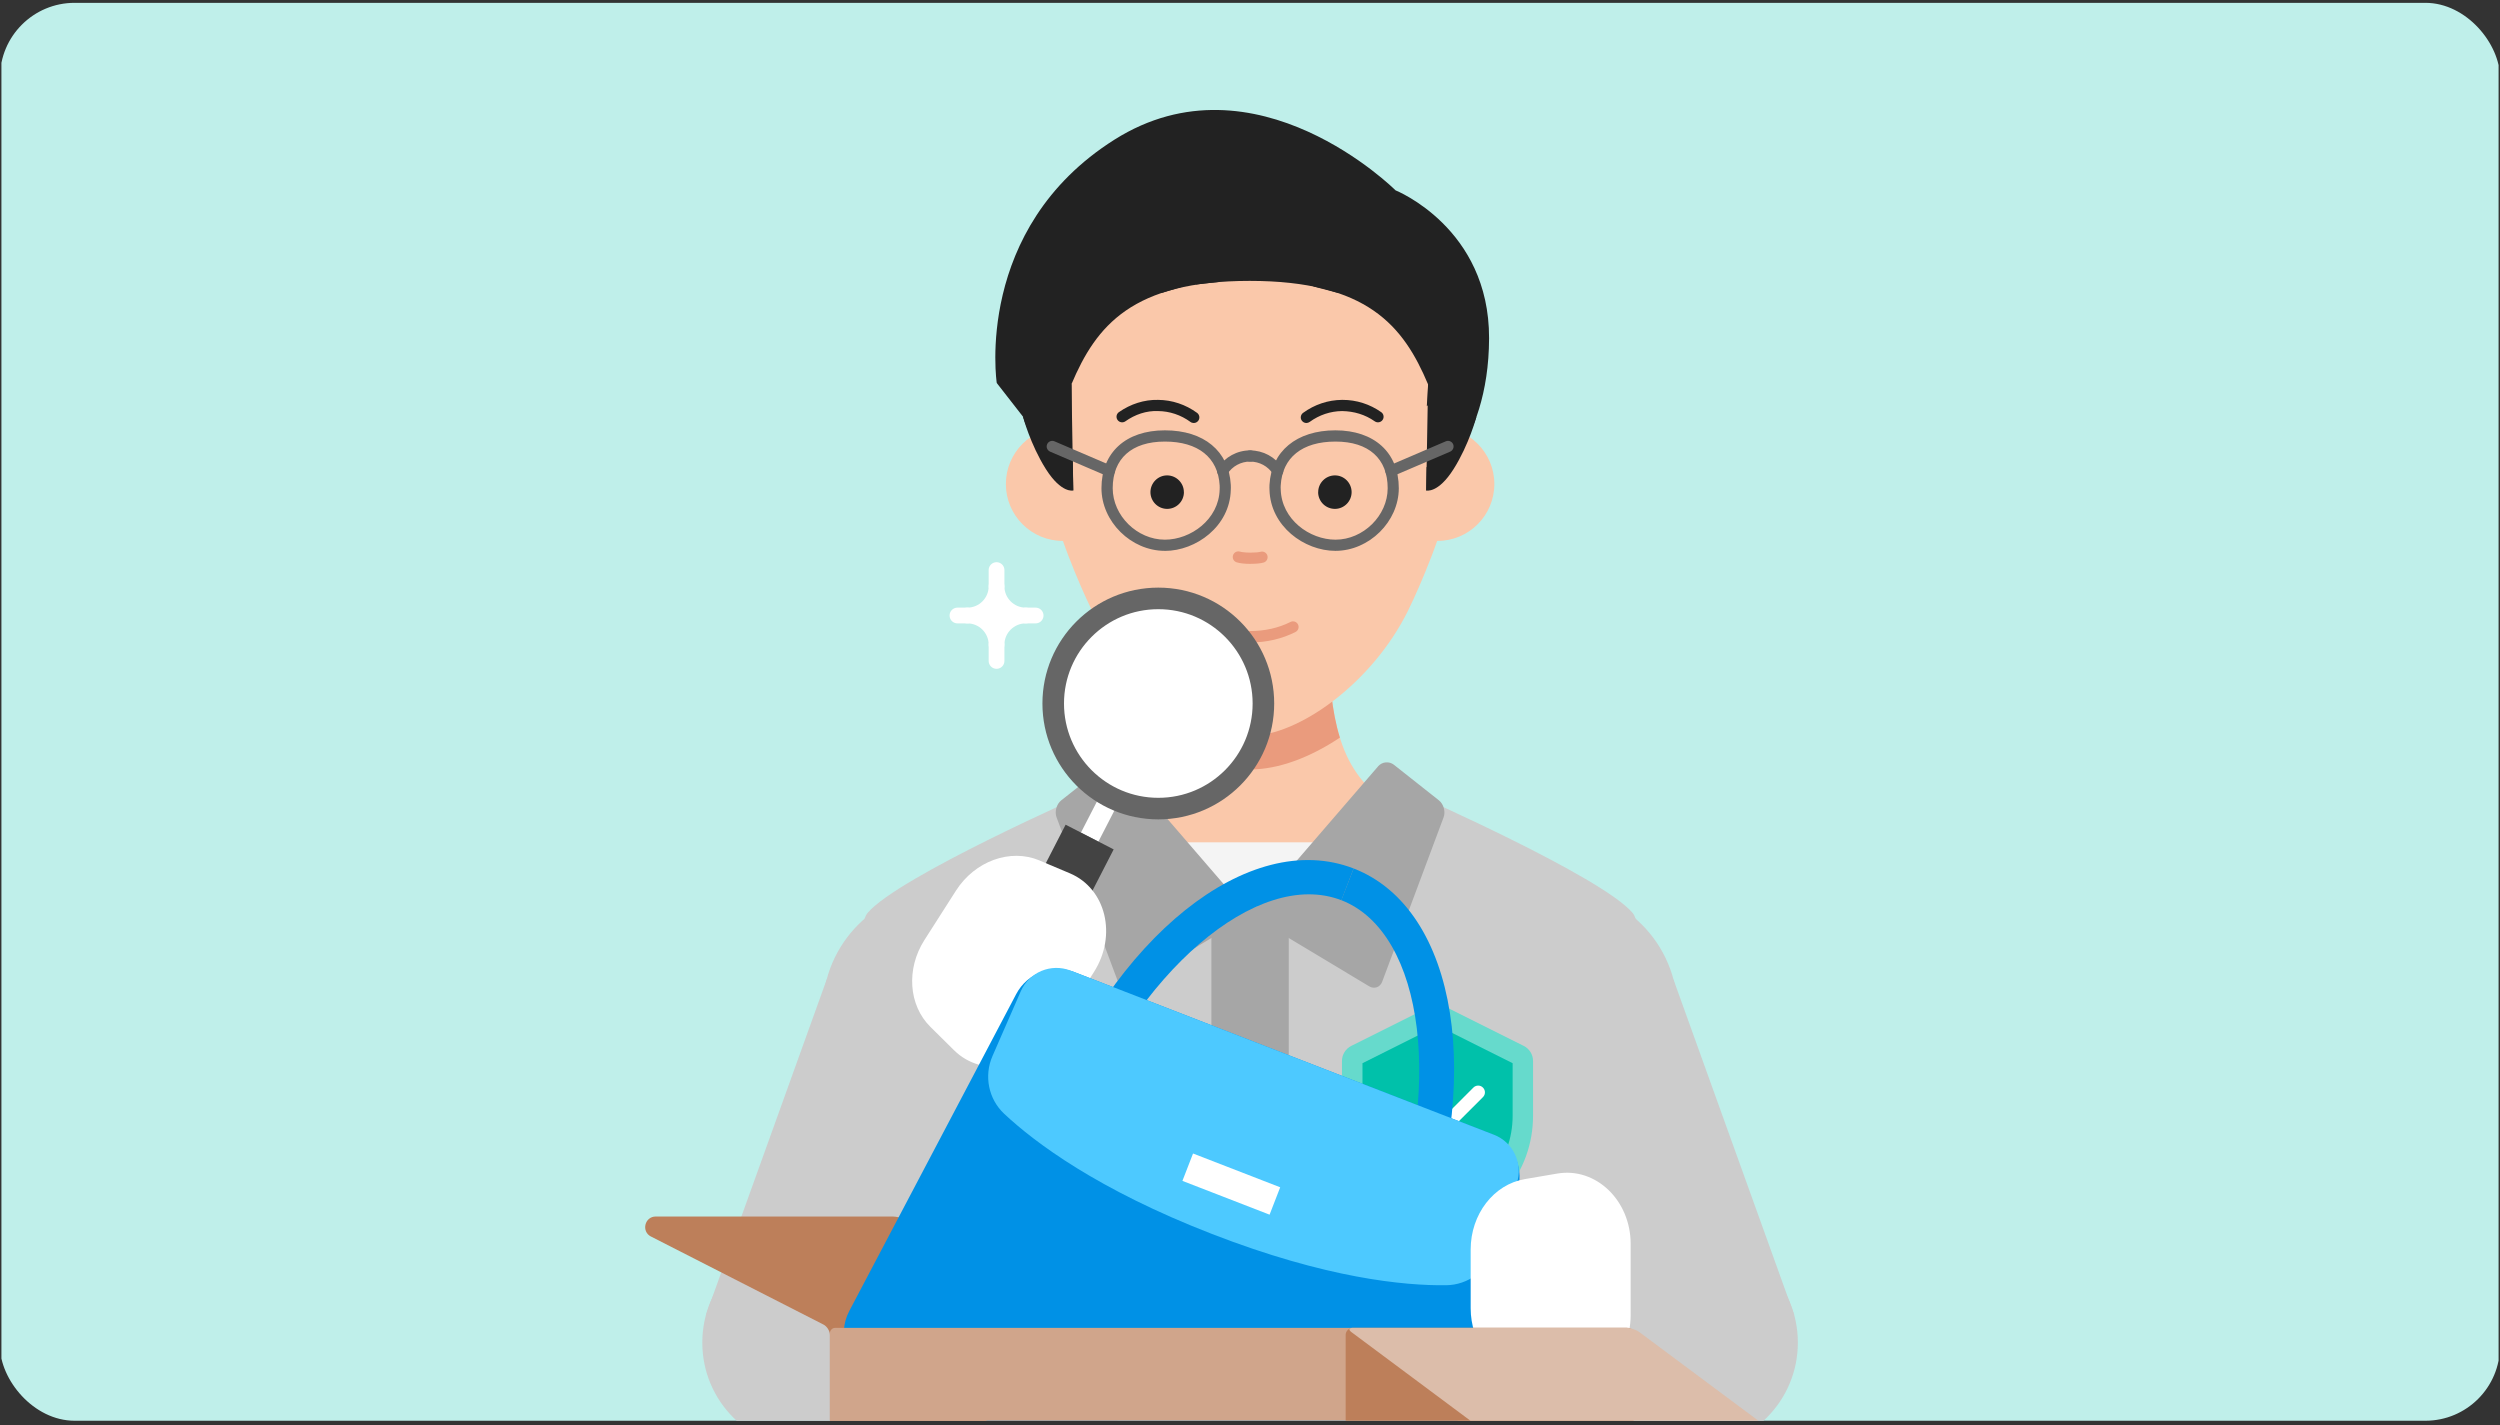 <?xml version="1.0" encoding="UTF-8"?> <svg xmlns="http://www.w3.org/2000/svg" width="335" height="191" viewBox="0 0 335 191" fill="none"><rect x="0" y="0" width="335" height="191" fill="#333333" stroke="none"/><g clip-path="url(#clip0_2091_1783)"><g clip-path="url(#clip1_2091_1783)"><path d="M339 0H-4V194H339V0Z" fill="#BFEFEA"></path><path d="M134.976 197.885L132.089 159.455C131.216 155.134 112.077 132.409 112.077 132.409C113.015 127.637 117.62 122.094 122.305 120.086L147.459 108.644C154.479 104.643 157.025 99.005 157.025 85.009C157.025 71.013 157.025 60.24 157.025 60.24H178.011C178.011 60.24 178.011 71.013 178.011 85.009C178.011 99.005 180.557 104.643 187.577 108.644L212.732 120.086C217.416 122.094 222.021 127.637 222.959 132.409C222.959 132.409 203.821 155.134 202.948 159.455L200.06 197.885H134.991H134.976Z" fill="#FAC8AA"></path><path d="M126.582 150.318C134.794 150.318 141.451 143.661 141.451 135.449C141.451 127.238 134.794 120.581 126.582 120.581C118.37 120.581 111.713 127.238 111.713 135.449C111.713 143.661 118.37 150.318 126.582 150.318Z" fill="#FAC8AA"></path><path d="M208.44 150.318C216.652 150.318 223.309 143.661 223.309 135.449C223.309 127.238 216.652 120.581 208.44 120.581C200.228 120.581 193.571 127.238 193.571 135.449C193.571 143.661 200.228 150.318 208.44 150.318Z" fill="#FAC8AA"></path><path d="M179.546 98.845C178.477 95.397 178.004 90.96 178.004 85.002V60.233H157.018V85.002C157.018 90.967 156.552 95.397 155.476 98.845C159.484 101.522 163.71 103.108 167.507 103.108C171.304 103.108 175.531 101.515 179.539 98.845H179.546Z" fill="#EA9B7D"></path><path d="M167.515 263.776C202.388 263.776 213.837 255.788 213.837 255.788L211.08 152.508C211.08 152.508 222.043 126.153 218.755 122.312C214.594 117.431 189.527 106.396 189.527 106.396C189.527 106.396 185.54 118.878 167.515 118.878C149.489 118.878 145.502 106.396 145.502 106.396C145.502 106.396 120.442 117.438 116.274 122.312C112.993 126.16 123.949 152.508 123.949 152.508L121.192 255.788C121.192 255.788 132.641 263.776 167.515 263.776Z" fill="#CCCCCC"></path><path d="M211.073 152.5L213.83 255.781C213.83 255.781 206.84 260.662 187.133 262.794L211.066 152.5H211.073Z" fill="#A6A6A6"></path><path d="M167.515 121.483L156.974 112.87H178.048L167.515 121.483Z" fill="#F4F4F4"></path><path d="M166.562 121.483C167.085 122.086 166.947 122.923 166.263 123.33L151.562 132.161C150.878 132.576 150.085 132.3 149.809 131.55L141.574 109.509C141.298 108.76 141.574 107.741 142.207 107.247L148.245 102.475C148.87 101.98 149.816 102.067 150.34 102.671L166.569 121.483H166.562Z" fill="#A6A6A6"></path><path d="M168.46 121.483C167.936 122.086 168.075 122.923 168.758 123.33L183.46 132.161C184.144 132.576 184.937 132.3 185.213 131.55L193.447 109.509C193.724 108.76 193.447 107.741 192.815 107.247L186.777 102.475C186.151 101.98 185.206 102.067 184.682 102.671L168.453 121.483H168.46Z" fill="#A6A6A6"></path><path d="M171.239 121.483H163.783C162.979 121.483 162.328 122.134 162.328 122.938V262.321C162.328 263.124 162.979 263.776 163.783 263.776H171.239C172.042 263.776 172.694 263.124 172.694 262.321V122.938C172.694 122.134 172.042 121.483 171.239 121.483Z" fill="#A6A6A6"></path><path d="M108.352 189.861C113.824 189.861 118.26 185.426 118.26 179.954C118.26 174.482 113.824 170.046 108.352 170.046C102.881 170.046 98.445 174.482 98.445 179.954C98.445 185.426 102.881 189.861 108.352 189.861Z" fill="#FAC8AA"></path><path d="M108.352 189.861C113.824 189.861 118.26 185.426 118.26 179.954C118.26 174.482 113.824 170.046 108.352 170.046C102.881 170.046 98.445 174.482 98.445 179.954C98.445 185.426 102.881 189.861 108.352 189.861Z" fill="#FAC8AA"></path><path d="M126.582 150.318C134.794 150.318 141.451 143.661 141.451 135.45C141.451 127.238 134.794 120.581 126.582 120.581C118.37 120.581 111.713 127.238 111.713 135.45C111.713 143.661 118.37 150.318 126.582 150.318Z" fill="#FAC8AA"></path><path d="M98.772 177.415L117.933 182.5C117.933 182.5 134.853 162.27 140.956 139.269L112.215 131.645L98.772 177.415Z" fill="#FAC8AA"></path><path d="M108.323 194.124C116.174 194.124 122.537 187.76 122.537 179.91C122.537 172.06 116.174 165.696 108.323 165.696C100.473 165.696 94.109 172.06 94.109 179.91C94.109 187.76 100.473 194.124 108.323 194.124Z" fill="#CCCCCC"></path><path d="M126.582 151.802C135.613 151.802 142.935 144.481 142.935 135.449C142.935 126.418 135.613 119.097 126.582 119.097C117.551 119.097 110.229 126.418 110.229 135.449C110.229 144.481 117.551 151.802 126.582 151.802Z" fill="#CCCCCC"></path><path d="M142.389 139.647L122.057 183.591L94.589 176.229L110.775 131.259L142.389 139.647Z" fill="#CCCCCC"></path><path d="M226.677 189.861C232.148 189.861 236.584 185.426 236.584 179.954C236.584 174.482 232.148 170.046 226.677 170.046C221.205 170.046 216.769 174.482 216.769 179.954C216.769 185.426 221.205 189.861 226.677 189.861Z" fill="#FAC8AA"></path><path d="M226.677 189.861C232.148 189.861 236.584 185.426 236.584 179.954C236.584 174.482 232.148 170.046 226.677 170.046C221.205 170.046 216.769 174.482 216.769 179.954C216.769 185.426 221.205 189.861 226.677 189.861Z" fill="#FAC8AA"></path><path d="M208.44 150.318C216.652 150.318 223.309 143.661 223.309 135.45C223.309 127.238 216.652 120.581 208.44 120.581C200.228 120.581 193.571 127.238 193.571 135.45C193.571 143.661 200.228 150.318 208.44 150.318Z" fill="#FAC8AA"></path><path d="M236.257 177.415L217.096 182.5C217.096 182.5 200.176 162.27 194.073 139.269L222.814 131.645L236.257 177.415Z" fill="#FAC8AA"></path><path d="M226.698 194.124C234.549 194.124 240.912 187.76 240.912 179.91C240.912 172.06 234.549 165.696 226.698 165.696C218.848 165.696 212.484 172.06 212.484 179.91C212.484 187.76 218.848 194.124 226.698 194.124Z" fill="#CCCCCC"></path><path d="M208.44 151.802C217.471 151.802 224.793 144.481 224.793 135.449C224.793 126.418 217.471 119.097 208.44 119.097C199.409 119.097 192.087 126.418 192.087 135.449C192.087 144.481 199.409 151.802 208.44 151.802Z" fill="#CCCCCC"></path><path d="M192.633 139.647L212.972 183.591L240.432 176.229L224.247 131.259L192.633 139.647Z" fill="#CCCCCC"></path><path d="M167.515 98.605C161.084 98.605 151.22 91.651 146.361 81.881C145.946 81.052 142.454 73.836 140.629 66.613C138.81 59.447 138.657 52.275 138.563 51.329C137.355 38.883 147.736 22.734 167.507 22.734C187.279 22.734 197.659 38.883 196.452 51.329C196.357 52.275 196.204 59.44 194.386 66.613C192.56 73.836 189.068 81.052 188.654 81.881C183.794 91.651 173.93 98.605 167.5 98.605" fill="#FAC8AA"></path><path d="M142.411 72.483C146.621 72.483 150.034 69.07 150.034 64.86C150.034 60.649 146.621 57.236 142.411 57.236C138.201 57.236 134.787 60.649 134.787 64.86C134.787 69.07 138.201 72.483 142.411 72.483Z" fill="#FAC8AA"></path><path d="M192.618 72.483C196.829 72.483 200.242 69.07 200.242 64.86C200.242 60.649 196.829 57.236 192.618 57.236C188.408 57.236 184.995 60.649 184.995 64.86C184.995 69.07 188.408 72.483 192.618 72.483Z" fill="#FAC8AA"></path><path d="M167.515 86.093C165.34 86.093 163.23 85.606 161.433 84.682C161.062 84.493 160.917 84.042 161.106 83.671C161.295 83.3 161.753 83.154 162.117 83.344C165.296 84.966 169.719 84.973 172.919 83.344C173.29 83.154 173.741 83.3 173.93 83.671C174.12 84.042 173.974 84.493 173.603 84.682C171.792 85.606 169.69 86.093 167.522 86.093H167.515Z" fill="#EA9B7D"></path><path d="M167.624 75.56H167.522C166.787 75.56 166.132 75.48 165.725 75.356C165.325 75.24 165.099 74.818 165.223 74.418C165.339 74.018 165.754 73.8 166.154 73.916C166.372 73.981 166.882 74.047 167.529 74.054C168.198 74.054 168.693 74.003 168.911 73.938C169.311 73.829 169.726 74.061 169.835 74.462C169.944 74.862 169.711 75.276 169.311 75.385C168.926 75.495 168.315 75.553 167.616 75.553L167.624 75.56Z" fill="#EA9B7D"></path><path d="M176.629 65.965C176.644 67.209 177.655 68.198 178.899 68.191C180.128 68.177 181.125 67.165 181.117 65.929C181.103 64.692 180.092 63.688 178.862 63.703C177.626 63.717 176.622 64.736 176.637 65.972L176.629 65.965Z" fill="#222222"></path><path d="M175.058 56.683C174.825 56.683 174.6 56.574 174.447 56.37C174.2 56.036 174.28 55.57 174.614 55.323C176.156 54.203 177.96 53.599 179.837 53.584H179.917C181.765 53.584 183.554 54.152 185.082 55.228C185.424 55.468 185.504 55.934 185.264 56.276C185.024 56.61 184.558 56.698 184.216 56.458C182.922 55.548 181.445 55.112 179.845 55.083C178.288 55.097 176.782 55.599 175.494 56.538C175.364 56.632 175.203 56.683 175.051 56.683H175.058Z" fill="#222222"></path><path d="M158.647 65.965C158.633 67.209 157.621 68.198 156.378 68.191C155.148 68.177 154.152 67.165 154.159 65.929C154.173 64.692 155.185 63.688 156.414 63.703C157.651 63.717 158.654 64.736 158.64 65.972L158.647 65.965Z" fill="#222222"></path><path d="M159.964 56.683C159.811 56.683 159.658 56.639 159.52 56.538C158.232 55.599 156.727 55.097 155.17 55.083C153.613 55.017 152.093 55.541 150.798 56.458C150.456 56.698 149.991 56.61 149.751 56.276C149.511 55.934 149.591 55.468 149.932 55.228C151.489 54.137 153.322 53.541 155.185 53.584C157.061 53.599 158.865 54.203 160.408 55.323C160.742 55.57 160.815 56.036 160.575 56.37C160.429 56.574 160.197 56.683 159.964 56.683Z" fill="#222222"></path><path d="M199.536 45.313C199.572 30.517 187.002 25.505 187.002 25.505C187.002 25.505 168.249 6.781 149.343 18.711C130.445 30.634 133.565 51.322 133.565 51.322L137.079 55.832C138.49 60.4 141.036 60.662 141.363 62.139C141.414 62.517 143.815 65.732 143.815 65.732L143.575 51.482C146.885 43.64 151.737 37.639 167.464 37.639C183.191 37.639 188.057 43.648 191.36 51.504L191.112 65.74C191.112 65.74 199.5 60.124 199.536 45.335V45.313Z" fill="#222222"></path><path d="M163.39 37.777L149.351 25.505L160.284 38.112L163.39 37.777Z" fill="#222222"></path><path d="M158.356 38.439L148.499 31.347L155.621 39.261L158.356 38.439Z" fill="#222222"></path><path d="M191.112 65.725L191.163 62.612L197.848 55.825C197.848 55.825 196.874 59.549 194.779 62.859C192.684 66.169 191.112 65.725 191.112 65.725Z" fill="#222222"></path><path d="M143.822 65.725L143.728 60.211L137.079 55.825C137.079 55.825 138.054 59.549 140.149 62.859C142.244 66.169 143.815 65.725 143.815 65.725H143.822Z" fill="#222222"></path><path d="M143.582 51.475L137.966 50.391L143.582 56.778V51.475Z" fill="#222222"></path><path d="M191.367 51.489L198.19 48.485L191.192 54.435L191.367 51.489Z" fill="#222222"></path><path d="M175.953 38.374L189.621 31.347L179.314 39.261L175.953 38.374Z" fill="#222222"></path><path d="M156.094 73.814C151.569 73.814 147.597 69.893 147.597 65.419C147.597 60.64 150.849 57.665 156.094 57.665C161.339 57.665 164.67 60.458 164.925 64.961C164.939 65.201 164.939 65.441 164.925 65.652C164.808 70.526 160.262 73.821 156.087 73.821L156.094 73.814ZM156.094 59.171C151.649 59.171 149.103 61.448 149.103 65.419C149.103 69.093 152.369 72.316 156.094 72.316C159.556 72.316 163.332 69.609 163.434 65.587C163.448 65.405 163.441 65.223 163.434 65.049C163.223 61.309 160.546 59.171 156.101 59.171H156.094Z" fill="#666666"></path><path d="M163.834 63.856C163.696 63.856 163.55 63.819 163.426 63.732C163.077 63.506 162.983 63.041 163.208 62.692C164.161 61.23 165.776 60.349 167.529 60.349C167.944 60.349 168.278 60.684 168.278 61.099C168.278 61.513 167.944 61.848 167.529 61.848C166.292 61.848 165.143 62.466 164.467 63.506C164.321 63.725 164.081 63.848 163.834 63.848V63.856Z" fill="#666666"></path><path d="M148.659 63.856C148.558 63.856 148.463 63.834 148.361 63.797L140.709 60.517C140.33 60.349 140.149 59.913 140.316 59.527C140.476 59.149 140.92 58.974 141.298 59.135L148.95 62.415C149.329 62.583 149.511 63.019 149.343 63.405C149.22 63.688 148.943 63.856 148.652 63.856H148.659Z" fill="#666666"></path><path d="M178.95 73.814C174.774 73.814 170.228 70.519 170.111 65.623C170.097 65.434 170.104 65.201 170.111 64.961C170.366 60.466 173.749 57.665 178.942 57.665C184.136 57.665 187.439 60.633 187.439 65.419C187.439 69.893 183.467 73.814 178.942 73.814H178.95ZM178.95 59.171C174.498 59.171 171.828 61.309 171.617 65.049C171.603 65.23 171.603 65.405 171.617 65.565C171.719 69.617 175.494 72.316 178.957 72.316C182.681 72.316 185.948 69.093 185.948 65.419C185.948 61.448 183.402 59.171 178.957 59.171H178.95Z" fill="#666666"></path><path d="M171.217 63.855C170.97 63.855 170.73 63.732 170.584 63.514C169.908 62.473 168.766 61.855 167.522 61.855C167.107 61.855 166.773 61.52 166.773 61.106C166.773 60.691 167.107 60.356 167.522 60.356C169.268 60.356 170.883 61.229 171.843 62.699C172.068 63.048 171.974 63.514 171.625 63.739C171.501 63.819 171.355 63.863 171.217 63.863V63.855Z" fill="#666666"></path><path d="M186.384 63.856C186.093 63.856 185.817 63.688 185.693 63.405C185.533 63.026 185.708 62.583 186.086 62.415L193.738 59.135C194.117 58.974 194.56 59.149 194.721 59.527C194.881 59.906 194.706 60.349 194.328 60.517L186.675 63.797C186.581 63.841 186.479 63.856 186.377 63.856H186.384Z" fill="#666666"></path><path d="M191.622 134.875L181.074 140.149C180.31 140.534 179.823 141.313 179.823 142.171V149.533C179.823 157.069 185.089 163.368 192.138 164.961C192.458 165.034 192.793 165.034 193.113 164.961C200.162 163.368 205.428 157.069 205.428 149.533V142.171C205.428 141.313 204.948 140.534 204.177 140.149L193.629 134.875C192.996 134.555 192.24 134.555 191.607 134.875H191.622Z" fill="#66DACC"></path><path d="M192.633 162.255C186.799 160.88 182.572 155.548 182.572 149.532V142.469L192.633 137.435L202.693 142.469V149.532C202.693 155.548 198.467 160.88 192.633 162.255Z" fill="#00C1AA"></path><path d="M191.142 154.217C190.901 154.217 190.669 154.123 190.501 153.948L186.551 149.998C186.195 149.642 186.195 149.067 186.551 148.718C186.908 148.361 187.483 148.361 187.832 148.718L191.142 152.028L197.434 145.735C197.79 145.379 198.365 145.379 198.714 145.735C199.071 146.092 199.071 146.666 198.714 147.016L191.782 153.948C191.614 154.115 191.382 154.217 191.142 154.217Z" fill="white"></path><path d="M147.415 106.575L144.843 111.575L147.185 112.78L149.757 107.779L147.415 106.575Z" fill="white"></path><path d="M155.214 108.352C162.992 108.352 169.297 102.047 169.297 94.269C169.297 86.492 162.992 80.186 155.214 80.186C147.436 80.186 141.131 86.492 141.131 94.269C141.131 102.047 147.436 108.352 155.214 108.352Z" fill="white" stroke="#666666" stroke-width="2.89" stroke-miterlimit="10"></path><path d="M138.992 125.818L146.012 112.164" stroke="#434343" stroke-width="7.24" stroke-miterlimit="10"></path><path d="M139.297 115.307L143.364 117.024C148.201 119.068 149.722 125.338 146.579 130.263L141.443 138.301C138.221 143.349 131.667 144.521 127.833 140.723L124.669 137.595C121.744 134.7 121.41 129.826 123.869 125.971L128.102 119.344C130.641 115.372 135.391 113.656 139.297 115.3V115.307Z" fill="white"></path><path d="M87.235 165.696L110.353 177.495C110.826 177.735 111.211 178.368 111.211 178.899V197.899C111.211 198.43 111.64 198.809 112.171 198.743L148.783 194.175C149.307 194.109 149.743 193.622 149.743 193.091L149.794 178.899C149.794 178.368 149.409 177.735 148.936 177.495L121.424 163.448C120.952 163.208 120.13 163.012 119.599 163.012H87.875C86.384 163.012 85.904 165.019 87.228 165.696H87.235Z" fill="#BD7F5A"></path><path d="M147.154 172.468C145.655 171.225 144.295 169.864 143.124 168.402C138.497 162.655 137.312 155.992 139.77 149.656C149.11 125.564 167.391 110.949 181.387 116.376L179.743 120.632C168.518 116.282 152.158 130.328 144.018 151.307C141.654 157.403 144.157 162.423 146.681 165.551C152.602 172.912 164.547 177.546 173.88 176.098C177.851 175.48 183.082 173.472 185.446 167.369L189.694 169.02C187.235 175.364 181.867 179.474 174.578 180.608C165.456 182.02 154.566 178.637 147.161 172.476L147.154 172.468Z" fill="#0091E6"></path><path d="M185.438 167.362C193.571 146.383 190.967 124.982 179.735 120.624L181.387 116.376C195.368 121.796 199.027 144.928 189.687 169.013L185.438 167.362Z" fill="#0091E6"></path><path d="M182.951 210.011L117.096 184.478C113.59 183.118 112.048 179.008 113.801 175.676L136.169 133.209C137.661 130.379 141.029 129.121 144.011 130.277L199.609 151.839C202.591 152.995 204.228 156.203 203.421 159.295L191.309 205.741C190.363 209.378 186.45 211.379 182.943 210.019L182.951 210.011Z" fill="#0091E6"></path><path d="M200.176 167.566C199.245 170.308 196.699 172.178 193.804 172.221C188.174 172.294 177.72 171.297 162.393 165.347C147.066 159.404 138.672 153.097 134.562 149.249C132.452 147.27 131.834 144.171 132.991 141.516L136.788 132.823C137.908 130.263 140.84 129.048 143.444 130.052L200.191 152.057C202.795 153.068 204.133 155.949 203.239 158.589L200.184 167.566H200.176Z" fill="#4DC9FF"></path><path d="M171.546 159.097L159.867 154.569L158.444 158.238L170.124 162.766L171.546 159.097Z" fill="white"></path><path d="M204.323 158L208.673 157.258C213.845 156.378 218.508 160.844 218.508 166.685V176.229C218.508 182.223 213.619 186.733 208.345 185.598L203.995 184.66C199.973 183.794 197.07 179.866 197.07 175.291V167.427C197.07 162.713 200.154 158.705 204.33 158H204.323Z" fill="white"></path><path d="M218.173 177.931H111.931C111.53 177.931 111.204 178.257 111.204 178.659V242.622C111.204 243.024 111.53 243.349 111.931 243.349H218.173C218.575 243.349 218.9 243.024 218.9 242.622V178.659C218.9 178.257 218.575 177.931 218.173 177.931Z" fill="#D0A58B"></path><path d="M217.933 177.931H181.285C180.751 177.931 180.317 178.365 180.317 178.899V242.382C180.317 242.916 180.751 243.349 181.285 243.349H217.933C218.467 243.349 218.9 242.916 218.9 242.382V178.899C218.9 178.365 218.467 177.931 217.933 177.931Z" fill="#BD7F5A"></path><path d="M246.943 199.522C247.474 199.522 247.561 199.26 247.132 198.947L219.679 178.506C219.257 178.186 218.471 177.931 217.94 177.931H181.285C180.754 177.931 180.667 178.193 181.096 178.506L208.549 198.947C208.971 199.267 209.757 199.522 210.288 199.522H246.943Z" fill="#DCBDAA"></path><path d="M137.45 82.478C135.289 82.478 133.536 84.231 133.536 86.391C133.536 84.231 131.783 82.478 129.623 82.478C131.783 82.478 133.536 80.725 133.536 78.564C133.536 80.725 135.289 82.478 137.45 82.478Z" fill="white" stroke="white" stroke-width="2.11" stroke-linecap="round" stroke-linejoin="round"></path><path d="M133.536 86.391V88.566" stroke="white" stroke-width="2.11" stroke-linecap="round" stroke-linejoin="round"></path><path d="M133.536 76.389V78.564" stroke="white" stroke-width="2.11" stroke-linecap="round" stroke-linejoin="round"></path><path d="M137.45 82.478H138.774" stroke="white" stroke-width="2.11" stroke-linecap="round" stroke-linejoin="round"></path><path d="M128.299 82.478H129.623" stroke="white" stroke-width="2.11" stroke-linecap="round" stroke-linejoin="round"></path></g></g><defs><clipPath id="clip0_2091_1783"><rect y="0.38" width="335" height="190" rx="10" fill="white"></rect></clipPath><clipPath id="clip1_2091_1783"><rect width="334.619" height="481" fill="white" transform="translate(0.191 0.38)"></rect></clipPath></defs></svg> 